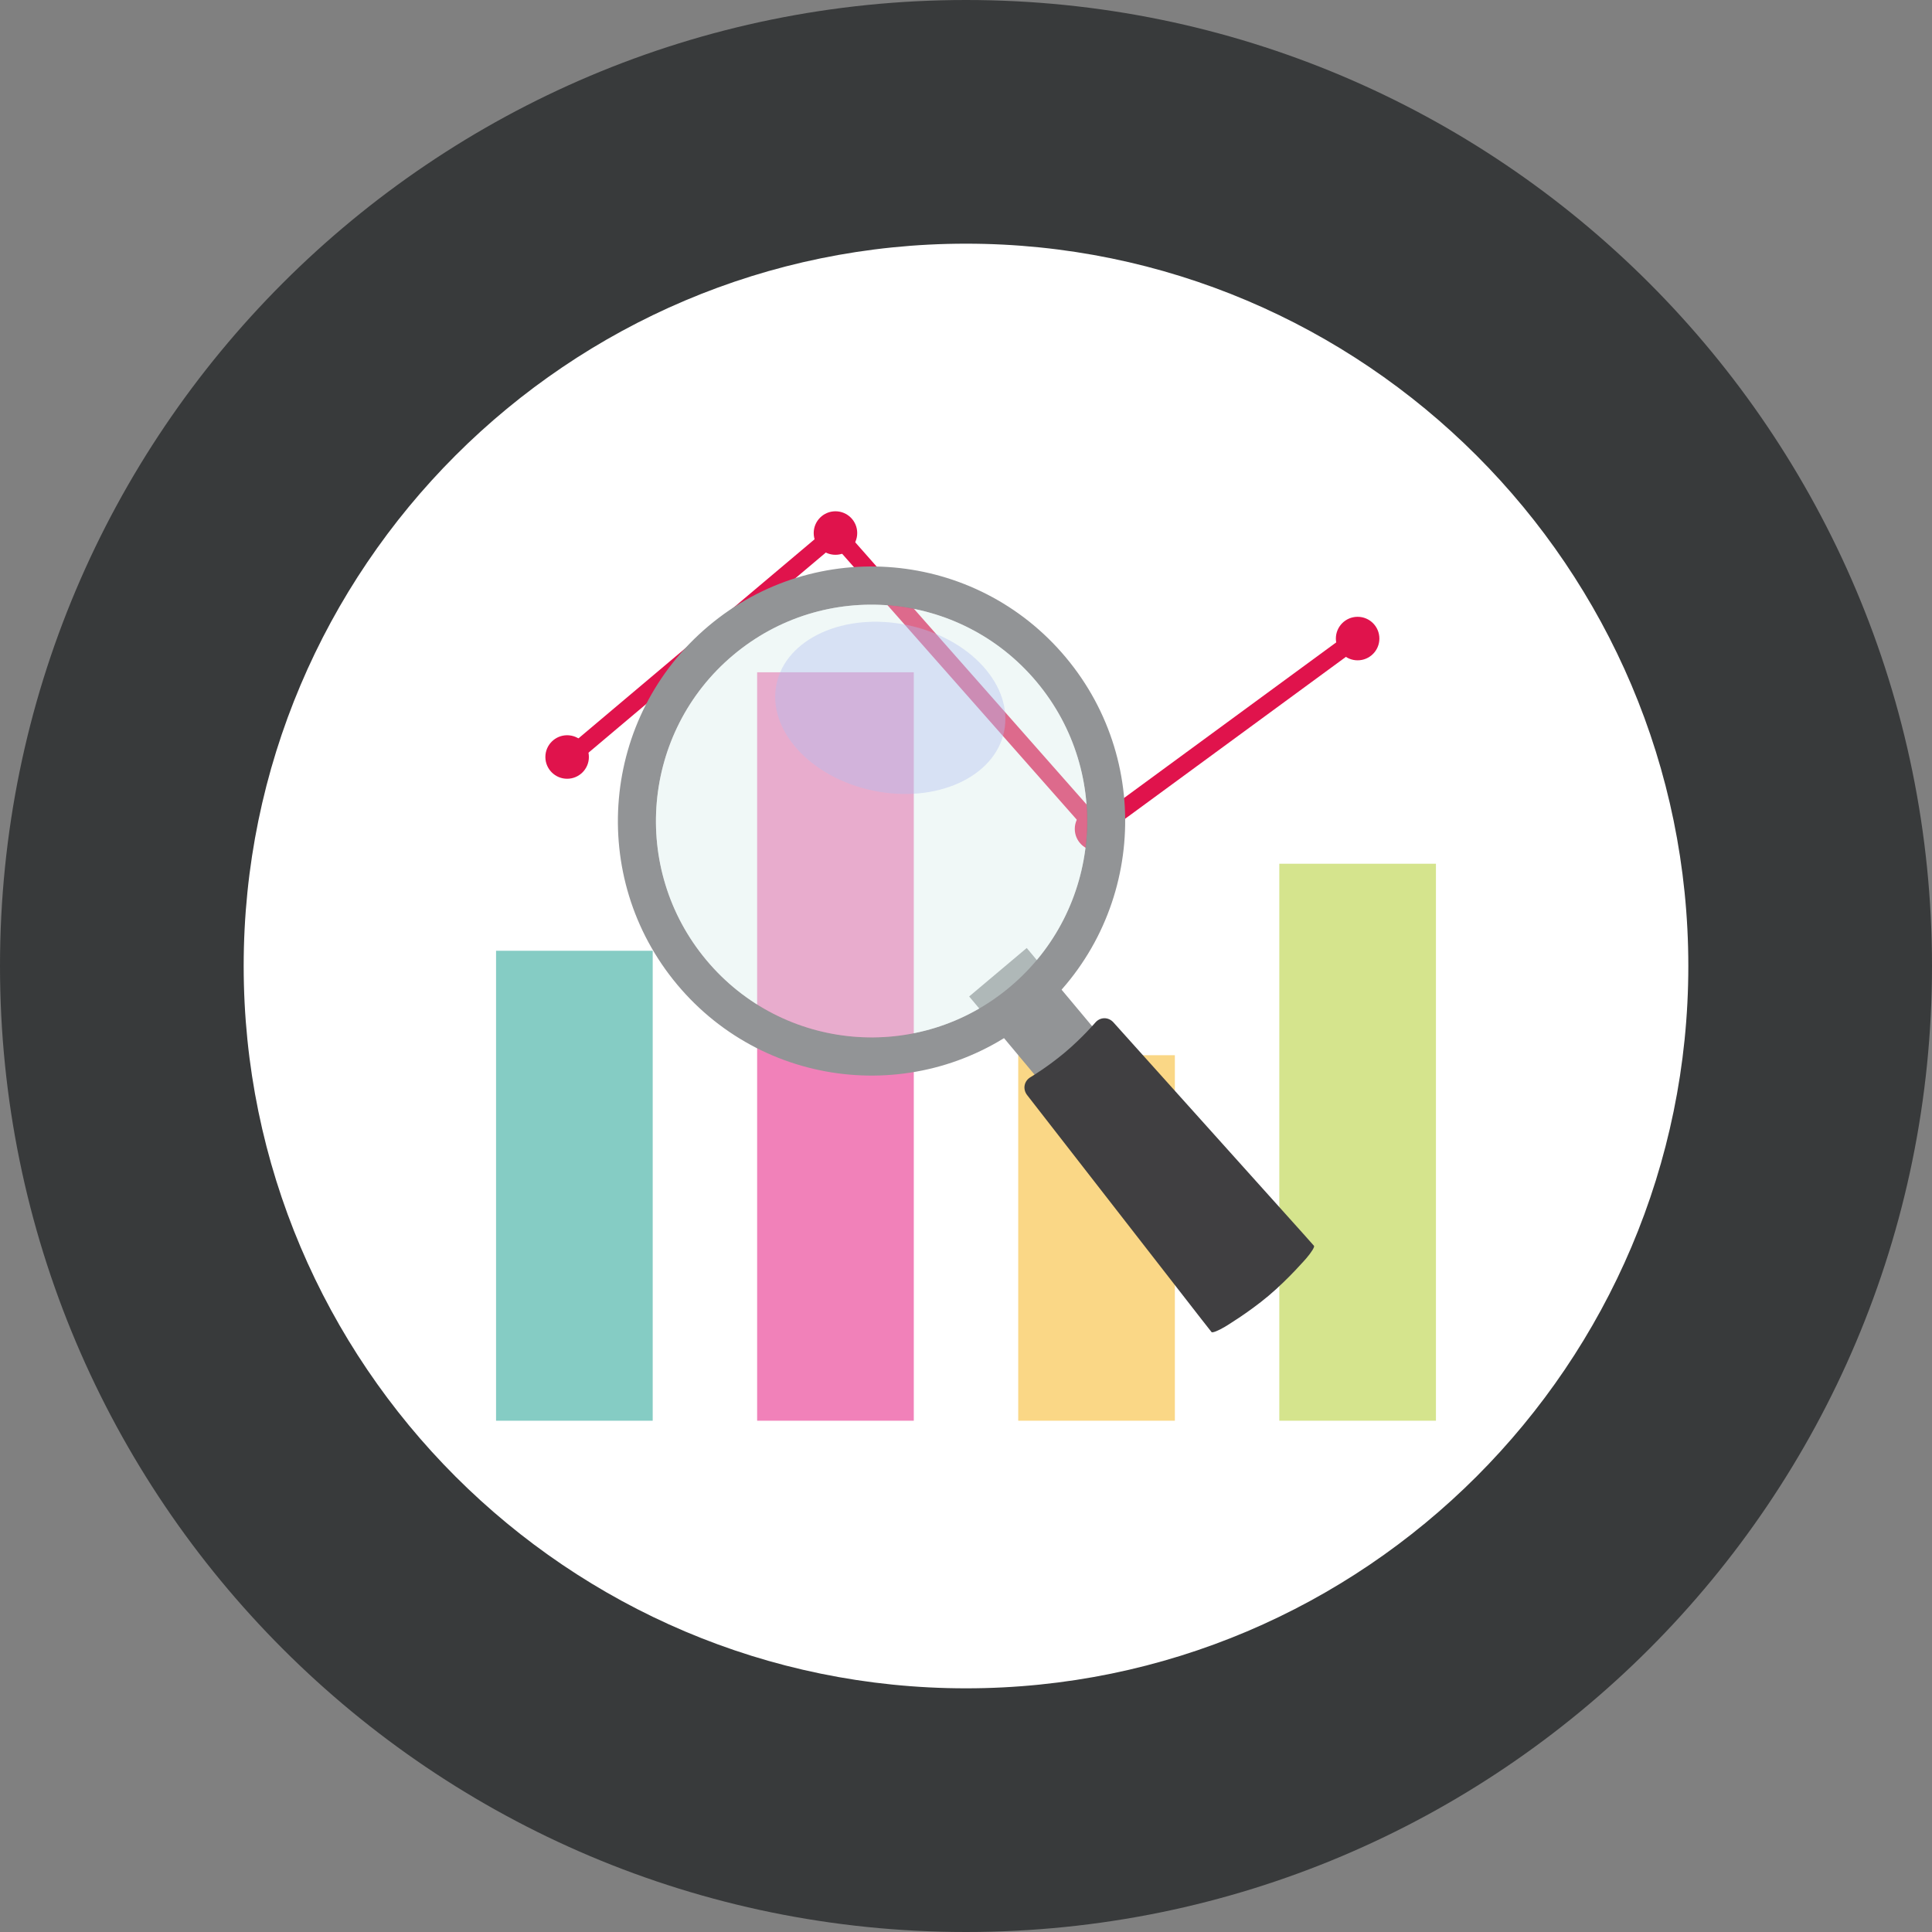 <svg xmlns="http://www.w3.org/2000/svg" width="222" height="222"><rect width="100%" height="100%" fill="#808080" stroke="none"/><path fill="#FFF" d="M111 208c-53.486 0-97-43.514-97-97s43.514-97 97-97 97 43.514 97 97-43.514 97-97 97z"/><path fill="#383A3B" d="M111 28c45.767 0 83 37.233 83 83s-37.233 83-83 83-83-37.233-83-83 37.233-83 83-83m0-28C49.696 0 0 49.696 0 111s49.696 111 111 111 111-49.696 111-111S172.304 0 111 0z"/><g><path fill="#85CCC4" d="M57 109.25h18v54H57z"/><path fill="#F181B9" d="M87 77.25h18v86H87z"/><path fill="#FAD786" d="M117 121.25h18v42h-18z"/><path fill="#D5E48D" d="M147 99.25h18v64h-18z"/><path fill="none" stroke="#E0134C" stroke-width="2" stroke-miterlimit="10" d="M65.167 87.25L96 61.25l30 34 30-22"/><circle fill="#E0134C" cx="65.167" cy="86.984" r="2.5"/><circle fill="#E0134C" cx="96" cy="61.25" r="2.5"/><circle fill="#E0134C" cx="126" cy="95.25" r="2.5"/><circle fill="#E0134C" cx="156" cy="73.375" r="2.5"/><g><path fill="#929496" d="M128.974 122.082l-6.613 5.569-10.996-13.151 6.613-5.568z"/><path fill="#929496" d="M122.472 75.542c-10.347-12.376-28.729-13.99-41.061-3.606-12.33 10.384-13.938 28.834-3.592 41.207 10.347 12.376 28.73 13.99 41.061 3.606 12.33-10.384 13.939-28.833 3.592-41.207zm-6.402 37.846c-10.481 8.826-26.107 7.454-34.901-3.064-8.795-10.518-7.427-26.2 3.054-35.026 10.48-8.827 26.106-7.455 34.901 3.064 8.793 10.517 7.427 26.2-3.054 35.026z"/><path opacity=".4" fill="#D9EDEB" d="M119.123 78.361c8.794 10.518 7.428 26.2-3.053 35.026s-26.107 7.454-34.901-3.064c-8.795-10.518-7.427-26.2 3.054-35.026 10.48-8.827 26.106-7.455 34.9 3.064z"/><path fill="#403F41" d="M127.943 117.481c-.583-.649-1.524-.638-2.09.026 0 0-1.476 1.73-3.48 3.419-2.004 1.688-3.958 2.846-3.958 2.846-.75.444-.925 1.372-.39 2.062l20.048 25.778c.536.688 1.05 1.345 1.144 1.455.094.111.783-.163 1.531-.609 0 0 2.699-1.613 5.012-3.561 2.312-1.948 4.363-4.334 4.363-4.334.569-.663.958-1.296.864-1.407-.092-.112-.646-.734-1.229-1.384l-21.815-24.291z"/><path opacity=".4" fill="#B3BFF0" d="M115.378 84.054c-1.084 5.255-7.817 8.299-15.04 6.798-7.223-1.5-12.2-6.976-11.116-12.229 1.084-5.255 7.817-8.299 15.04-6.798 7.222 1.499 12.199 6.974 11.116 12.229z"/></g></g></svg>